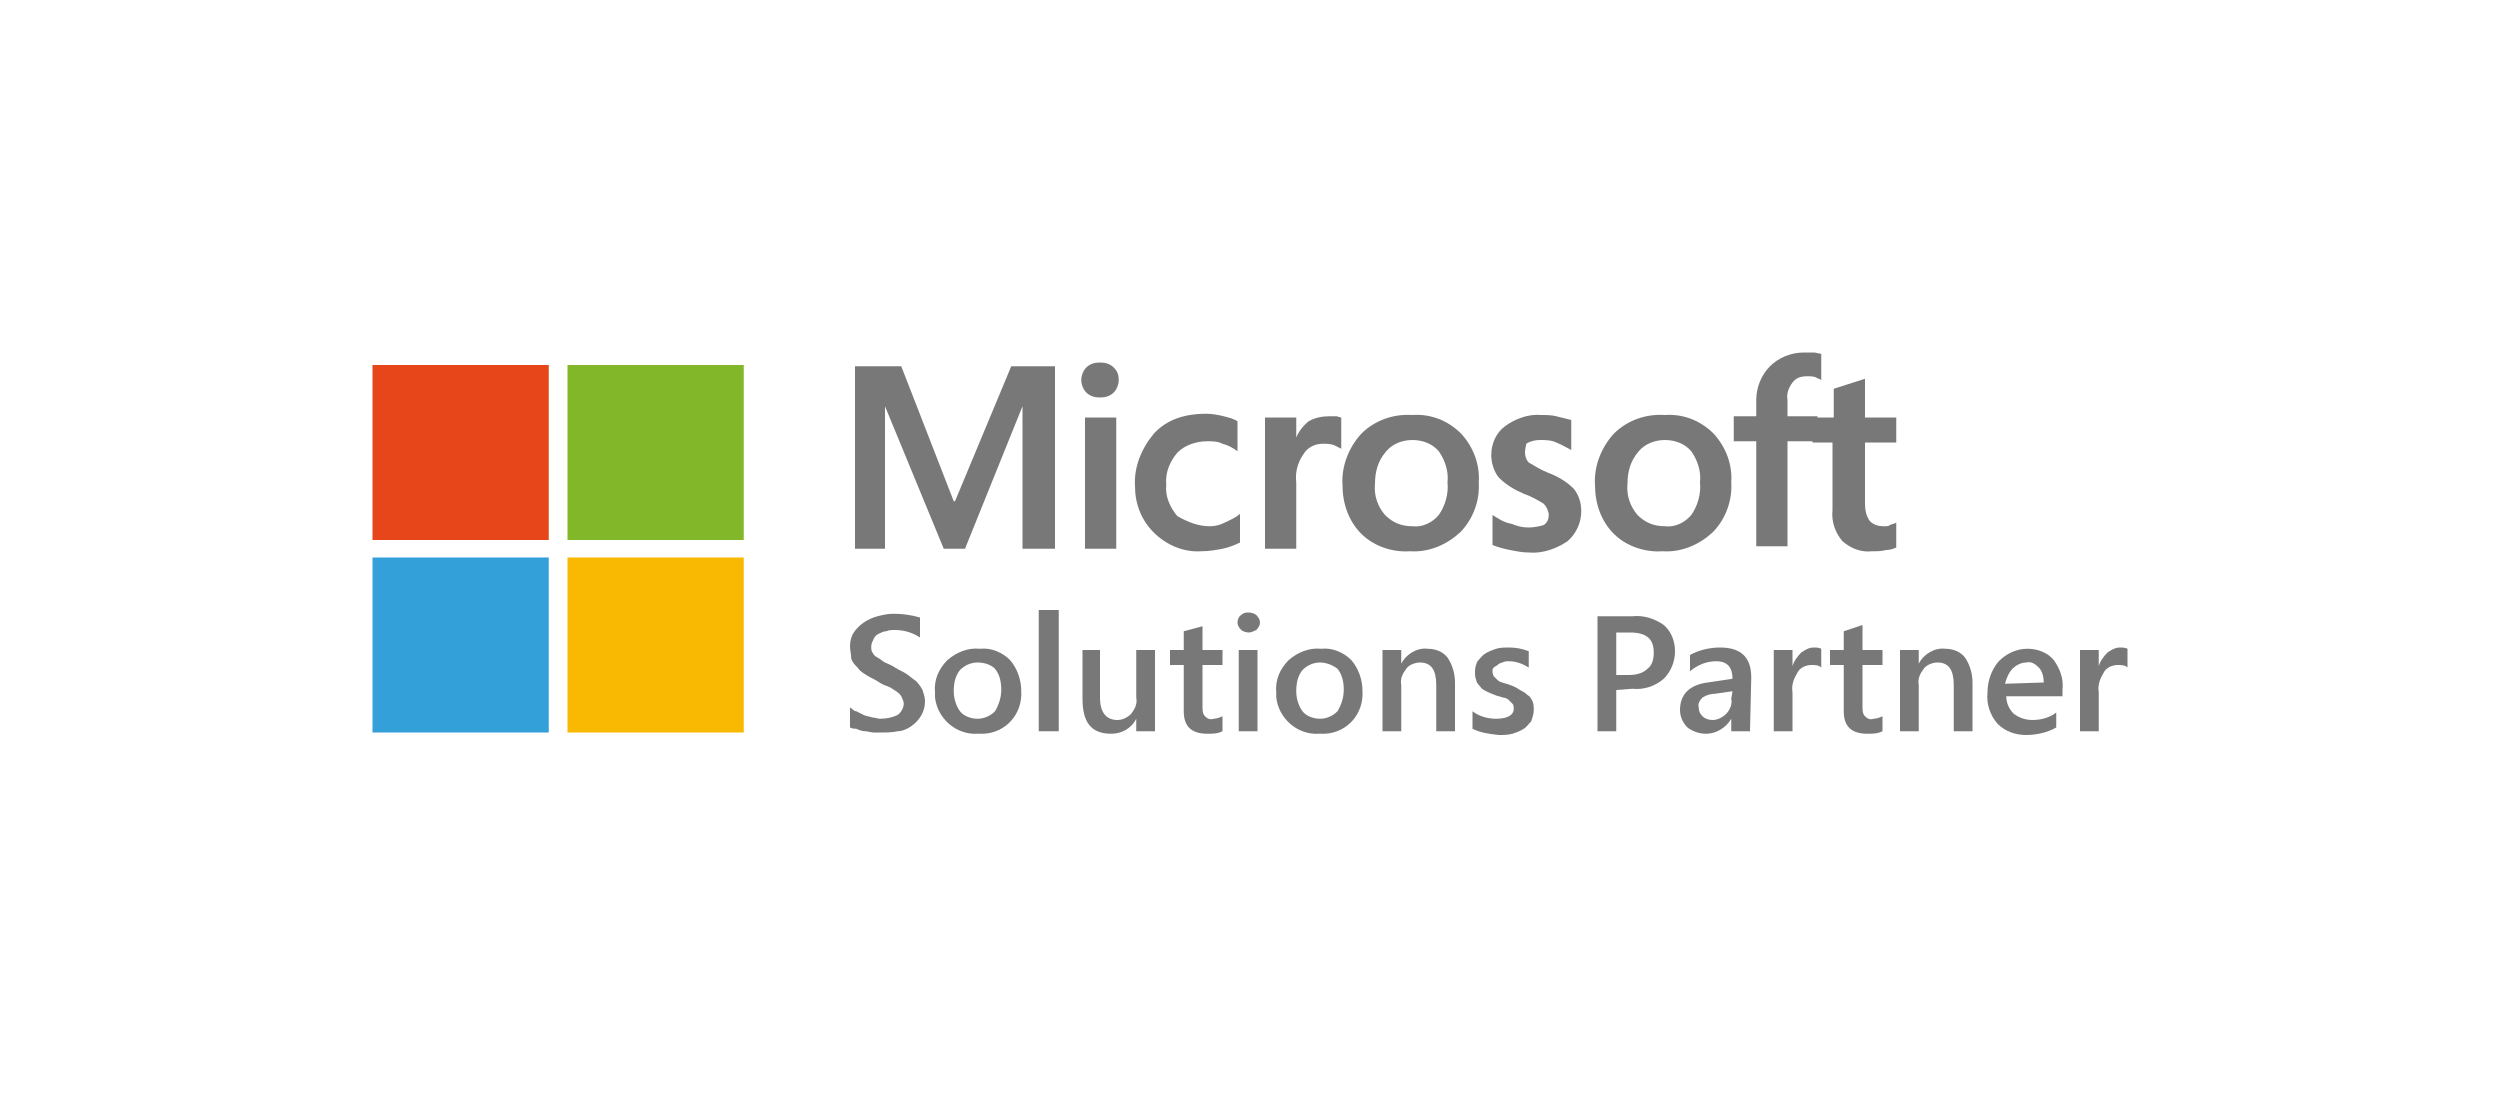 <?xml version="1.0" encoding="utf-8"?>
<!-- Generator: Adobe Illustrator 28.1.0, SVG Export Plug-In . SVG Version: 6.00 Build 0)  -->
<svg version="1.1" id="レイヤー_1" xmlns="http://www.w3.org/2000/svg" xmlns:xlink="http://www.w3.org/1999/xlink" x="0px"
	 y="0px" width="200px" height="88px" viewBox="0 0 200 88" style="enable-background:new 0 0 200 88;" xml:space="preserve">
<style type="text/css">
	.st0{fill:#787878;}
	.st1{fill:none;}
	.st2{fill:#E64619;}
	.st3{fill:#82B729;}
	.st4{fill:#34A0DA;}
	.st5{fill:#F9B801;}
</style>
<g>
	<polyline class="st0" points="84.4,29.3 84.4,43.9 81.8,43.9 81.8,32.5 81.8,32.5 77.2,43.9 75.5,43.9 70.8,32.5 70.8,32.5 
		70.8,43.9 68.4,43.9 68.4,29.3 72.1,29.3 76.3,40.1 76.4,40.1 80.9,29.3 84.4,29.3 	"/>
	<path class="st0" d="M89.3,43.9h-2.5V33.4h2.5V43.9 M86.5,30.4c0-0.4,0.2-0.8,0.4-1c0.3-0.3,0.7-0.4,1.1-0.4c0.4,0,0.8,0.1,1.1,0.4
		c0.3,0.3,0.4,0.6,0.4,1c0,0.4-0.2,0.8-0.4,1c-0.3,0.3-0.7,0.4-1.1,0.4c-0.4,0-0.8-0.1-1.1-0.4C86.7,31.2,86.5,30.8,86.5,30.4"/>
	<path class="st0" d="M96.8,42.1c0.4,0,0.8-0.1,1.2-0.3c0.4-0.2,0.9-0.4,1.2-0.7v2.3c-0.4,0.2-0.9,0.4-1.4,0.5
		c-0.5,0.1-1.1,0.2-1.7,0.2c-1.4,0.1-2.8-0.5-3.8-1.5c-1-1-1.5-2.3-1.5-3.7c-0.1-1.5,0.5-3,1.5-4.2c1-1.1,2.4-1.6,4.2-1.6
		c0.5,0,1,0.1,1.4,0.2c0.4,0.1,0.8,0.2,1.1,0.4v2.4c-0.4-0.3-0.8-0.5-1.2-0.6c-0.4-0.2-0.8-0.2-1.2-0.2c-0.9,0-1.8,0.3-2.4,0.9
		c-0.6,0.7-1,1.6-0.9,2.6c-0.1,0.9,0.3,1.8,0.9,2.5C95.1,41.8,95.9,42.1,96.8,42.1"/>
	<path class="st0" d="M106.4,33.3c0.2,0,0.4,0,0.5,0c0.1,0,0.3,0.1,0.4,0.1v2.5c-0.2-0.1-0.4-0.2-0.6-0.3c-0.3-0.1-0.6-0.1-0.9-0.1
		c-0.6,0-1.2,0.3-1.5,0.8c-0.5,0.7-0.7,1.5-0.6,2.3v5.3h-2.5V33.4h2.5v1.6h0c0.2-0.5,0.6-1,1-1.3C105.2,33.4,105.8,33.3,106.4,33.3"
		/>
	<path class="st0" d="M110,38.7c-0.1,0.9,0.2,1.8,0.8,2.5c0.6,0.6,1.3,0.9,2.2,0.9c0.8,0.1,1.6-0.3,2.1-0.9c0.5-0.7,0.8-1.7,0.7-2.6
		c0.1-0.9-0.2-1.8-0.7-2.5c-0.5-0.6-1.3-0.9-2.1-0.9c-0.8,0-1.6,0.3-2.1,0.9C110.2,36.9,110,37.8,110,38.7 M107.4,38.8
		c-0.1-1.5,0.5-3,1.5-4.1c1.1-1.1,2.6-1.6,4.1-1.5c1.4-0.1,2.8,0.4,3.9,1.5c1,1.1,1.5,2.5,1.4,3.9c0.1,1.5-0.5,3-1.5,4
		c-1.1,1-2.5,1.6-4,1.5c-1.4,0.1-2.9-0.4-3.9-1.4C107.9,41.7,107.4,40.3,107.4,38.8"/>
	<path class="st0" d="M122,36.2c0,0.3,0.1,0.6,0.3,0.8c0.5,0.3,1,0.6,1.5,0.8c0.8,0.3,1.5,0.7,2.1,1.3c0.4,0.5,0.6,1.1,0.6,1.8
		c0,0.9-0.4,1.8-1.1,2.4c-0.9,0.6-2,1-3.1,0.9c-0.5,0-1-0.1-1.5-0.2c-0.5-0.1-0.9-0.2-1.4-0.4v-2.4c0.5,0.3,0.9,0.6,1.5,0.7
		c0.5,0.2,0.9,0.3,1.4,0.3c0.4,0,0.9-0.1,1.2-0.2c0.3-0.2,0.4-0.5,0.4-0.8c0-0.3-0.2-0.7-0.4-0.9c-0.5-0.3-1-0.6-1.6-0.8
		c-0.7-0.3-1.4-0.7-2-1.3c-0.4-0.5-0.6-1.2-0.6-1.8c0-0.9,0.4-1.8,1.1-2.3c0.8-0.6,1.9-1,2.9-0.9c0.4,0,0.8,0,1.2,0.1
		c0.4,0.1,0.8,0.2,1.2,0.3V36c-0.4-0.2-0.7-0.4-1.2-0.6c-0.4-0.2-0.9-0.2-1.3-0.2c-0.4,0-0.8,0.1-1.1,0.3
		C122.1,35.6,122,35.9,122,36.2"/>
	<path class="st0" d="M130.2,38.7c-0.1,0.9,0.2,1.8,0.8,2.5c0.6,0.6,1.3,0.9,2.2,0.9c0.8,0.1,1.6-0.3,2.1-0.9
		c0.5-0.7,0.8-1.7,0.7-2.6c0.1-0.9-0.2-1.8-0.7-2.5c-0.5-0.6-1.3-0.9-2.1-0.9c-0.8,0-1.6,0.3-2.1,0.9
		C130.4,36.9,130.2,37.8,130.2,38.7 M127.6,38.8c-0.1-1.5,0.5-3,1.5-4.1c1.1-1.1,2.6-1.6,4.1-1.5c1.4-0.1,2.8,0.4,3.9,1.5
		c1,1.1,1.5,2.5,1.4,3.9c0.1,1.5-0.5,3-1.5,4c-1.1,1-2.5,1.6-4,1.5c-1.4,0.1-2.9-0.4-3.9-1.4C128.1,41.7,127.6,40.3,127.6,38.8"/>
	<path class="st0" d="M144.3,28.2c0.3,0,0.5,0,0.8,0c0.2,0,0.4,0.1,0.6,0.1v2.1c-0.1-0.1-0.3-0.1-0.4-0.2c-0.2-0.1-0.5-0.1-0.7-0.1
		c-0.5,0-0.9,0.1-1.2,0.5c-0.3,0.4-0.5,0.9-0.4,1.4v1.3h2.4v2H143v8.4h-2.5v-8.4h-1.8v-2h1.8V32c0-1,0.4-2,1.1-2.7
		C142.3,28.6,143.3,28.2,144.3,28.2"/>
	<path class="st0" d="M150.7,42.1c0.2,0,0.4,0,0.5-0.1c0.2-0.1,0.4-0.1,0.5-0.2v2c-0.2,0.1-0.5,0.2-0.8,0.2
		c-0.4,0.1-0.7,0.1-1.1,0.1c-0.9,0.1-1.7-0.2-2.4-0.8c-0.6-0.7-0.9-1.6-0.8-2.5v-5.4H145v-2h1.7v-2.3l2.5-0.8v3.1h2.5v2h-2.5v4.9
		c0,0.5,0.1,1,0.4,1.4C149.9,42,150.3,42.1,150.7,42.1"/>
	<path class="st0" d="M68,58.2v-1.6c0.2,0.1,0.3,0.3,0.5,0.3c0.2,0.1,0.4,0.2,0.6,0.3c0.2,0.1,0.4,0.1,0.7,0.2
		c0.2,0,0.4,0.1,0.6,0.1c0.5,0,1-0.1,1.4-0.3c0.3-0.2,0.5-0.6,0.5-0.9c0-0.2-0.1-0.4-0.2-0.6c-0.1-0.2-0.3-0.3-0.4-0.4
		c-0.2-0.1-0.4-0.3-0.7-0.4c-0.3-0.1-0.5-0.2-0.8-0.4c-0.3-0.2-0.6-0.3-0.9-0.5c-0.3-0.2-0.5-0.3-0.7-0.6c-0.2-0.2-0.4-0.4-0.5-0.7
		C68.1,52.4,68,52,68,51.7c0-0.4,0.1-0.8,0.3-1.1c0.2-0.3,0.5-0.6,0.8-0.8c0.3-0.2,0.7-0.4,1.1-0.5c0.4-0.1,0.8-0.2,1.3-0.2
		c0.7,0,1.4,0.1,2.1,0.3V51c-0.6-0.4-1.3-0.6-2-0.6c-0.2,0-0.5,0-0.7,0.1c-0.2,0-0.4,0.1-0.6,0.2c-0.2,0.1-0.3,0.2-0.4,0.4
		c-0.1,0.2-0.2,0.4-0.2,0.6c0,0.2,0,0.4,0.1,0.5c0.1,0.2,0.2,0.3,0.4,0.4c0.2,0.1,0.4,0.3,0.6,0.4c0.2,0.1,0.5,0.2,0.8,0.4
		c0.3,0.2,0.6,0.3,0.9,0.5c0.3,0.2,0.5,0.4,0.8,0.6c0.2,0.2,0.4,0.5,0.5,0.7c0.1,0.3,0.2,0.6,0.2,0.9c0,0.8-0.4,1.5-1.1,2
		c-0.3,0.2-0.7,0.4-1.1,0.4c-0.4,0.1-0.9,0.1-1.3,0.1c-0.2,0-0.3,0-0.6,0c-0.2,0-0.5-0.1-0.7-0.1c-0.2,0-0.5-0.1-0.7-0.2
		C68.4,58.3,68.2,58.3,68,58.2"/>
	<path class="st0" d="M78.2,53c-0.5,0-1,0.2-1.4,0.6c-0.4,0.5-0.5,1.1-0.5,1.7c0,0.6,0.2,1.2,0.5,1.6c0.3,0.4,0.9,0.6,1.4,0.6
		c0.5,0,1-0.2,1.4-0.6c0.3-0.5,0.5-1.1,0.5-1.7c0-0.6-0.1-1.2-0.5-1.7C79.3,53.2,78.8,53,78.2,53 M78.2,58.7
		c-1.7,0.1-3.2-1.2-3.4-2.9c0-0.1,0-0.3,0-0.4c-0.1-1,0.3-1.9,1-2.6c0.7-0.6,1.6-1,2.6-0.9c0.9-0.1,1.8,0.3,2.4,0.9
		c0.6,0.7,0.9,1.6,0.9,2.5c0.1,1.8-1.2,3.3-3,3.4C78.5,58.7,78.3,58.7,78.2,58.7"/>
	<polyline class="st0" points="83.1,48.8 84.7,48.8 84.7,58.5 83.1,58.5 83.1,48.8 	"/>
	<path class="st0" d="M92.4,58.5h-1.5v-1h0c-0.4,0.8-1.2,1.2-2,1.2c-1.6,0-2.3-0.9-2.3-2.8V52H88v3.8c0,1.2,0.5,1.8,1.4,1.8
		c0.4,0,0.8-0.2,1.1-0.5c0.3-0.4,0.5-0.8,0.4-1.3V52h1.5V58.5"/>
	<path class="st0" d="M97.8,58.5c-0.4,0.2-0.8,0.2-1.2,0.2c-1.3,0-1.9-0.6-1.9-1.8v-3.7h-1.1V52h1.1v-1.5l1.5-0.4V52h1.6v1.2h-1.6
		v3.3c0,0.3,0,0.6,0.2,0.8c0.2,0.2,0.4,0.3,0.7,0.2c0.2,0,0.5-0.1,0.7-0.2L97.8,58.5"/>
	<path class="st0" d="M100.6,58.5h-1.5V52h1.5V58.5 M99.9,50.6c-0.2,0-0.5-0.1-0.6-0.2C99.1,50.2,99,50,99,49.8
		c0-0.2,0.1-0.5,0.3-0.6c0.2-0.2,0.4-0.2,0.6-0.2c0.2,0,0.5,0.1,0.6,0.2c0.2,0.2,0.3,0.4,0.3,0.6c0,0.2-0.1,0.4-0.3,0.6
		C100.3,50.5,100.1,50.6,99.9,50.6"/>
	<path class="st0" d="M105.6,53c-0.5,0-1,0.2-1.4,0.6c-0.4,0.5-0.5,1.1-0.5,1.7c0,0.6,0.2,1.2,0.5,1.6c0.3,0.4,0.9,0.6,1.4,0.6
		c0.5,0,1-0.2,1.4-0.6c0.3-0.5,0.5-1.1,0.5-1.7c0-0.6-0.1-1.2-0.5-1.7C106.6,53.2,106.1,53,105.6,53 M105.5,58.7
		c-1.7,0.1-3.2-1.2-3.4-2.9c0-0.1,0-0.3,0-0.4c-0.1-1,0.3-1.9,1-2.6c0.7-0.6,1.6-1,2.6-0.9c0.9-0.1,1.8,0.3,2.4,0.9
		c0.6,0.7,0.9,1.6,0.9,2.5c0.1,1.8-1.2,3.3-3,3.4C105.8,58.7,105.7,58.7,105.5,58.7"/>
	<path class="st0" d="M116.4,58.5h-1.5v-3.7c0-1.2-0.4-1.8-1.3-1.8c-0.4,0-0.9,0.2-1.1,0.5c-0.3,0.4-0.5,0.8-0.4,1.3v3.7h-1.5V52
		h1.5v1.1h0c0.4-0.8,1.3-1.3,2.1-1.2c0.6,0,1.2,0.2,1.6,0.7c0.4,0.6,0.6,1.3,0.6,2L116.4,58.5"/>
	<path class="st0" d="M117.8,58.3v-1.4c0.5,0.4,1.2,0.6,1.9,0.6c0.9,0,1.4-0.3,1.4-0.8c0-0.1,0-0.3-0.1-0.4
		c-0.1-0.1-0.2-0.2-0.3-0.3c-0.1-0.1-0.3-0.2-0.5-0.2c-0.2-0.1-0.4-0.1-0.6-0.2c-0.3-0.1-0.5-0.2-0.7-0.3c-0.2-0.1-0.4-0.2-0.5-0.4
		c-0.1-0.1-0.3-0.3-0.3-0.5c-0.1-0.2-0.1-0.4-0.1-0.7c0-0.3,0.1-0.6,0.2-0.8c0.2-0.2,0.4-0.5,0.6-0.6c0.3-0.2,0.6-0.3,0.9-0.4
		c0.3-0.1,0.7-0.1,1-0.1c0.6,0,1.1,0.1,1.6,0.3v1.3c-0.5-0.3-1-0.5-1.6-0.5c-0.2,0-0.3,0-0.5,0.1c-0.1,0-0.3,0.1-0.4,0.2
		c-0.1,0.1-0.2,0.1-0.3,0.2c-0.1,0.1-0.1,0.2-0.1,0.3c0,0.1,0,0.2,0.1,0.4c0.1,0.1,0.2,0.2,0.3,0.3c0.1,0.1,0.3,0.2,0.4,0.2
		c0.2,0.1,0.4,0.1,0.6,0.2c0.3,0.1,0.5,0.2,0.8,0.4c0.2,0.1,0.4,0.2,0.6,0.4c0.2,0.1,0.3,0.3,0.4,0.5c0.1,0.2,0.1,0.5,0.1,0.7
		c0,0.3-0.1,0.6-0.2,0.9c-0.2,0.2-0.4,0.5-0.6,0.6c-0.3,0.2-0.6,0.3-0.9,0.4c-0.4,0.1-0.7,0.1-1.1,0.1
		C119,58.7,118.4,58.6,117.8,58.3"/>
	<path class="st0" d="M129.3,50.6V54h1c0.5,0,1.1-0.1,1.5-0.5c0.4-0.3,0.5-0.8,0.5-1.3c0-1.1-0.6-1.6-1.9-1.6H129.3 M129.3,55.2v3.3
		h-1.5v-9.2h2.8c0.9-0.1,1.8,0.2,2.5,0.7c0.6,0.5,0.9,1.3,0.9,2.1c0,0.8-0.3,1.6-0.9,2.2c-0.7,0.6-1.6,0.9-2.5,0.8L129.3,55.2"/>
	<path class="st0" d="M138.6,55.3l-1.4,0.2c-0.3,0-0.7,0.1-1,0.3c-0.2,0.2-0.4,0.5-0.3,0.8c0,0.3,0.1,0.5,0.3,0.7
		c0.2,0.2,0.5,0.3,0.8,0.3c0.4,0,0.8-0.2,1.1-0.5c0.3-0.3,0.5-0.8,0.4-1.2L138.6,55.3 M140,58.5h-1.5v-1h0c-0.4,0.7-1.2,1.2-2,1.2
		c-0.6,0-1.1-0.2-1.5-0.5c-0.4-0.4-0.6-0.9-0.6-1.4c0-1.2,0.7-2,2.2-2.2l2-0.3c0-0.9-0.4-1.4-1.3-1.4c-0.8,0-1.5,0.3-2.1,0.8v-1.3
		c0.7-0.4,1.6-0.6,2.4-0.6c1.7,0,2.5,0.8,2.5,2.4L140,58.5"/>
	<path class="st0" d="M145.7,53.4c-0.2-0.2-0.5-0.2-0.8-0.2c-0.4,0-0.9,0.2-1.1,0.6c-0.3,0.5-0.5,1-0.4,1.6v3.1h-1.5V52h1.5v1.3h0
		c0.1-0.4,0.4-0.8,0.7-1.1c0.3-0.2,0.6-0.4,1-0.4c0.2,0,0.4,0,0.6,0.1L145.7,53.4"/>
	<path class="st0" d="M150.6,58.5c-0.4,0.2-0.8,0.2-1.2,0.2c-1.3,0-1.9-0.6-1.9-1.8v-3.7h-1.1V52h1.1v-1.5L149,50V52h1.6v1.2H149
		v3.3c0,0.3,0,0.6,0.2,0.8c0.2,0.2,0.4,0.3,0.7,0.2c0.2,0,0.5-0.1,0.7-0.2L150.6,58.5"/>
	<path class="st0" d="M157.8,58.5h-1.5v-3.7c0-1.2-0.4-1.8-1.3-1.8c-0.4,0-0.9,0.2-1.1,0.5c-0.3,0.4-0.5,0.8-0.4,1.3v3.7h-1.5V52
		h1.5v1.1h0c0.4-0.8,1.3-1.3,2.1-1.2c0.6,0,1.2,0.2,1.6,0.7c0.4,0.6,0.6,1.3,0.6,2L157.8,58.5"/>
	<path class="st0" d="M163.5,54.6c0-0.4-0.1-0.9-0.4-1.2c-0.3-0.3-0.6-0.5-1-0.4c-0.4,0-0.8,0.2-1.1,0.5c-0.3,0.3-0.5,0.8-0.6,1.2
		L163.5,54.6 M165,55.7h-4.5c0,0.5,0.2,1,0.6,1.4c0.4,0.3,0.9,0.5,1.5,0.5c0.7,0,1.4-0.2,1.9-0.6v1.2c-0.7,0.4-1.6,0.6-2.4,0.6
		c-0.9,0-1.7-0.3-2.3-0.9c-0.6-0.7-0.9-1.6-0.8-2.5c0-0.9,0.3-1.8,0.9-2.5c0.6-0.6,1.4-1,2.3-1c0.8,0,1.6,0.3,2.1,0.9
		c0.5,0.7,0.8,1.5,0.7,2.4L165,55.7"/>
	<path class="st0" d="M170.2,53.4c-0.2-0.2-0.5-0.2-0.8-0.2c-0.4,0-0.9,0.2-1.1,0.6c-0.3,0.5-0.5,1-0.4,1.6v3.1h-1.5V52h1.5v1.3h0
		c0.1-0.4,0.4-0.8,0.7-1.1c0.3-0.2,0.6-0.4,1-0.4c0.2,0,0.4,0,0.6,0.1L170.2,53.4"/>
	<polyline class="st1" points="29.8,28.2 29.8,58.7 170.2,58.7 170.2,28.2 	"/>
	<polyline class="st2" points="29.8,29.2 43.9,29.2 43.9,43.2 29.8,43.2 29.8,29.2 	"/>
	<polyline class="st3" points="45.4,29.2 59.5,29.2 59.5,43.2 45.4,43.2 45.4,29.2 	"/>
	<polyline class="st4" points="29.8,44.6 43.9,44.6 43.9,58.6 29.8,58.6 29.8,44.6 	"/>
	<polyline class="st5" points="45.4,44.6 59.5,44.6 59.5,58.6 45.4,58.6 45.4,44.6 	"/>
</g>
<rect x="0.3" y="0.1" class="st1" width="199.7" height="88"/>
</svg>
